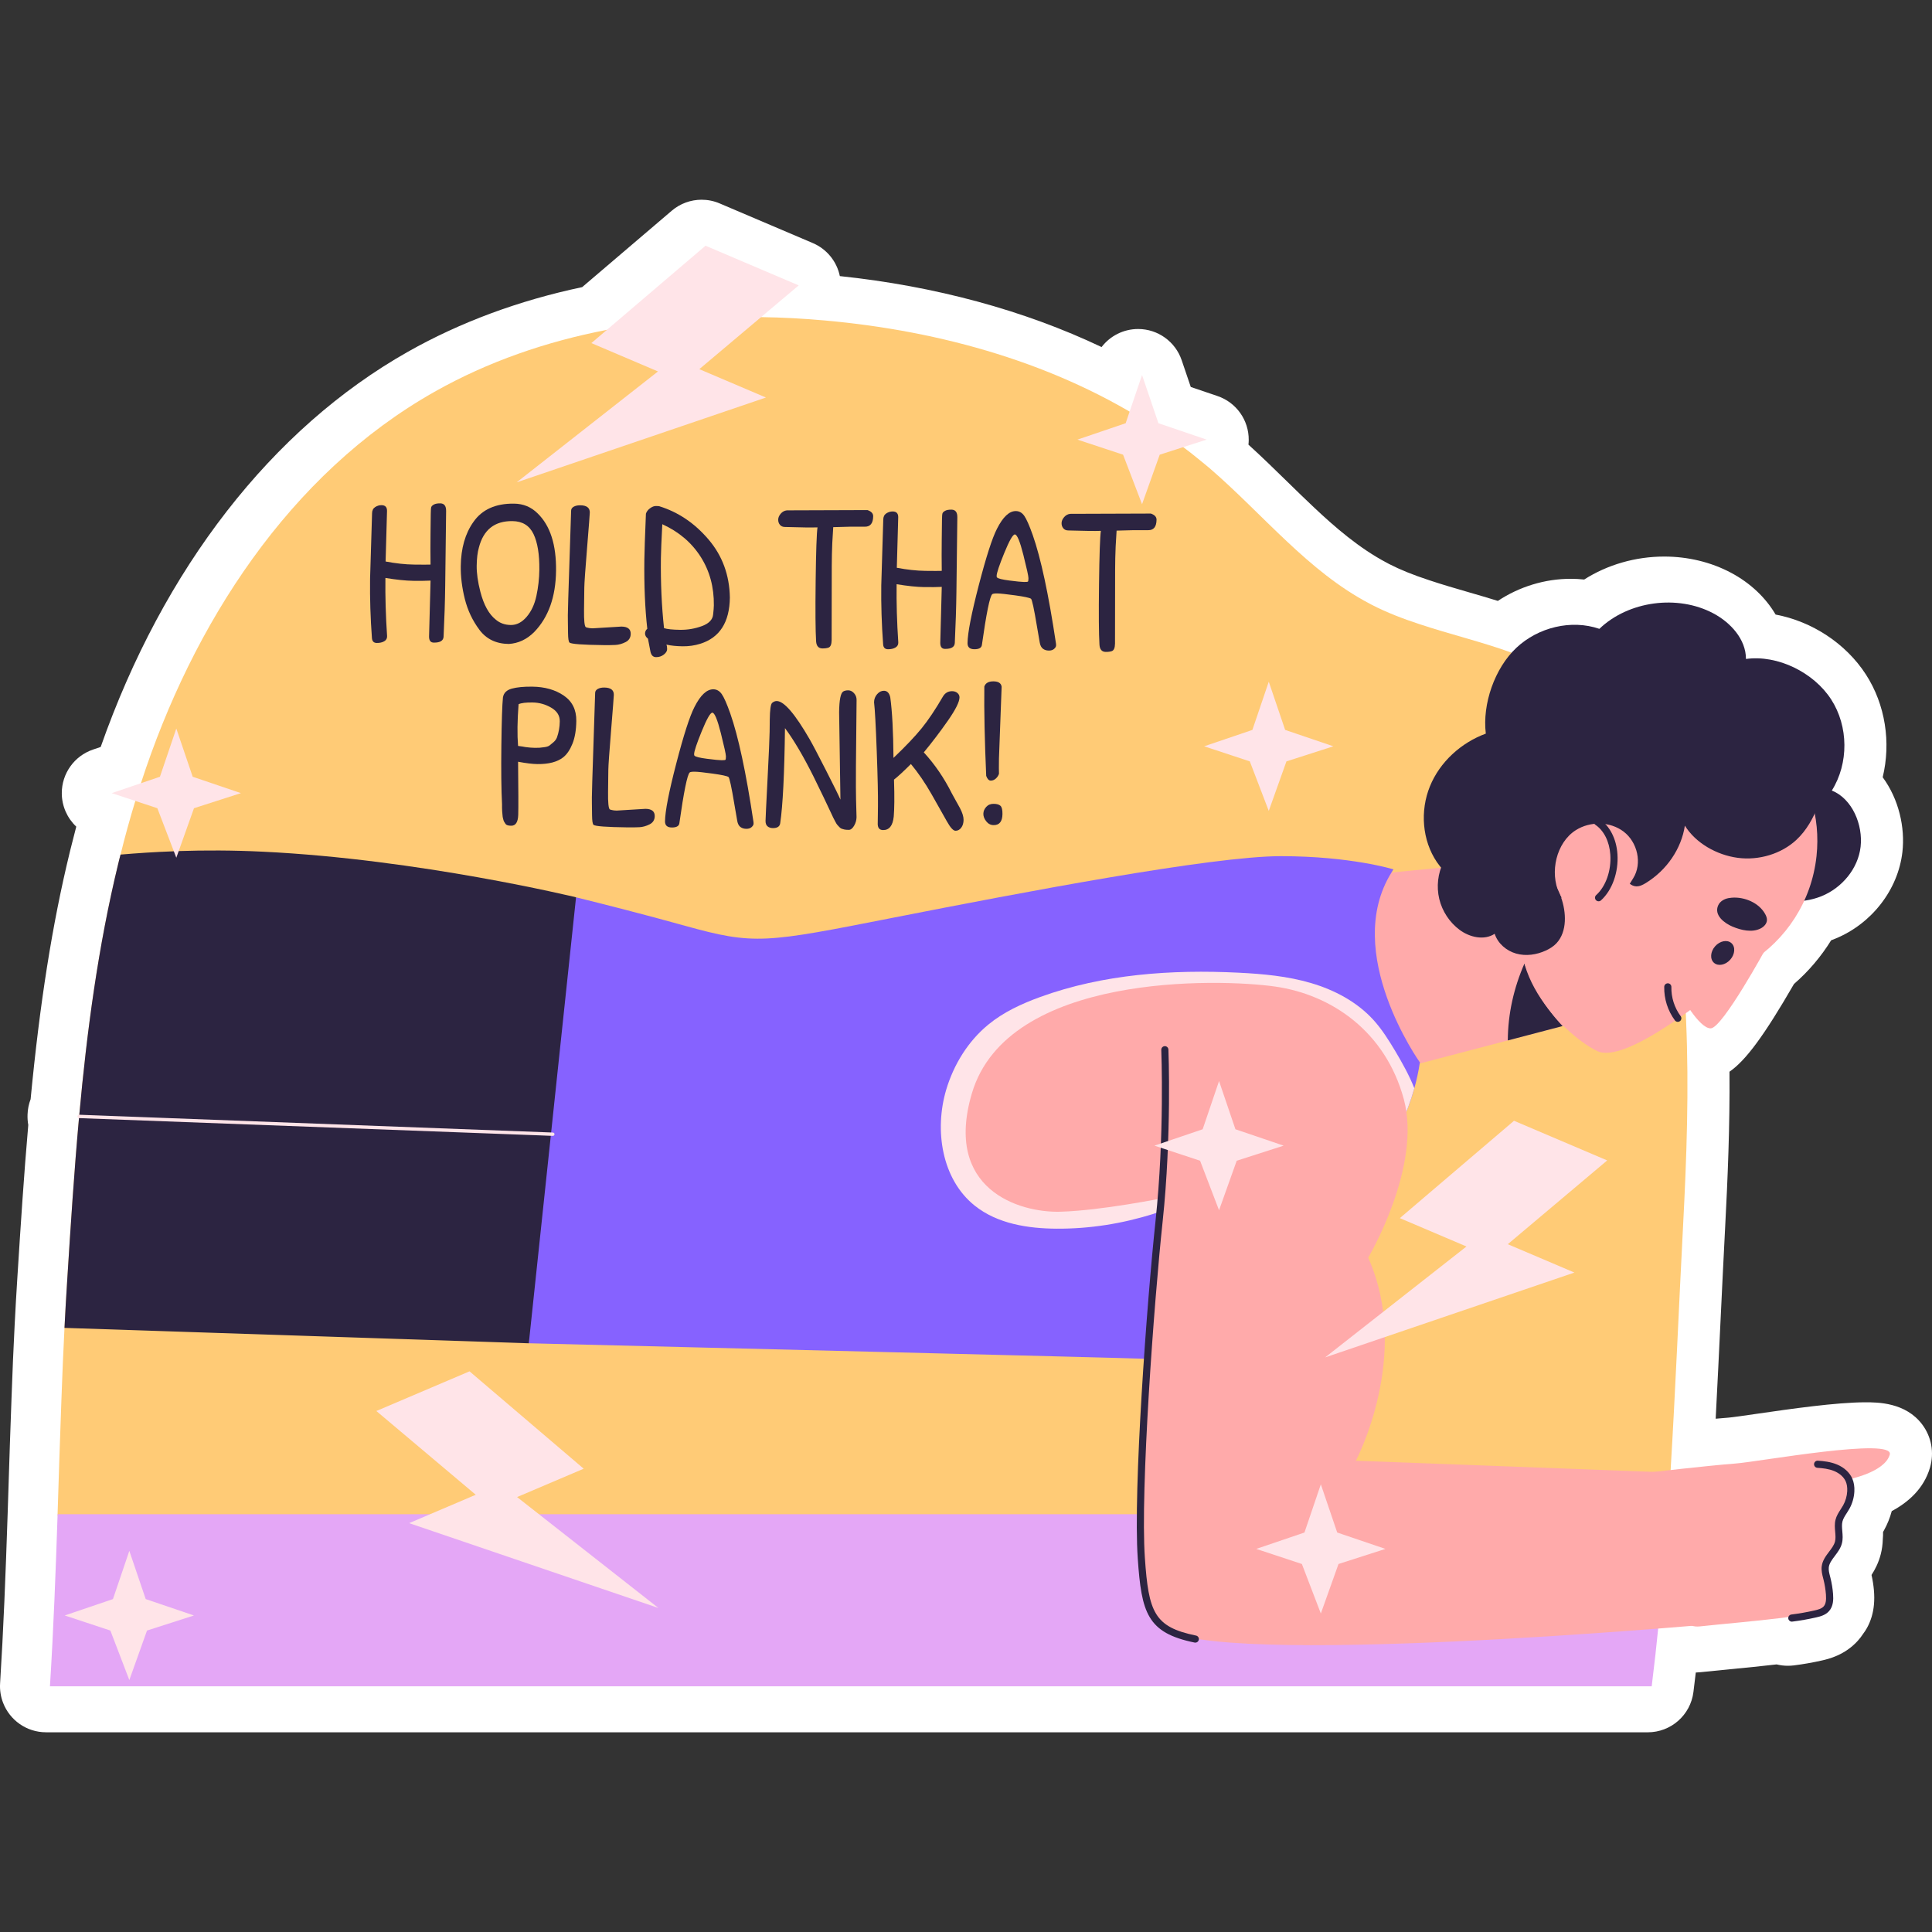 <?xml version="1.0" encoding="UTF-8"?>
<!-- Generator: Adobe Illustrator 25.2.3, SVG Export Plug-In . SVG Version: 6.00 Build 0)  -->
<svg xmlns="http://www.w3.org/2000/svg" xmlns:xlink="http://www.w3.org/1999/xlink" version="1.1" id="Capa_1" x="0px" y="0px" viewBox="0 0 512 512" style="enable-background:new 0 0 512 512;" xml:space="preserve" width="512" height="512">
<rect x="0" y="0" width="512" height="512" fill="#333333" stroke="none"/>
<g>
	<g>
		<path style="fill:#FFFFFF;" d="M12.199,459.072c-5.189,0-9.62-3.24-11.38-7.81c-0.627-1.623-0.907-3.379-0.796-5.153    c0.893-14.197,1.451-28.353,2.014-45.237l0.198-6.199c0.256-8.066,0.512-16.126,0.819-24.196    c0.244-6.897,0.514-13.187,0.82-19.194c0.206-4.201,0.454-8.405,0.72-12.608c0.907-14.396,1.76-27.48,2.899-40.543    c-0.163-0.903-0.23-1.838-0.191-2.792c0.048-1.423,0.329-2.782,0.812-4.044c2.435-25.522,5.731-46.333,10.334-65.281l0.173-0.71    c0.157-0.649,0.316-1.294,0.49-1.931c0.357-1.441,0.724-2.877,1.101-4.306c-2.383-2.244-3.824-5.411-3.837-8.834    c-0.02-5.239,3.31-9.908,8.272-11.592l2.038-0.693c16.614-47.315,45.37-84.367,81.428-104.736    c13.824-7.812,29.343-13.567,46.166-17.122l23.742-20.249c2.246-1.917,5.064-2.915,7.913-2.915c1.613,0,3.236,0.319,4.772,0.974    l24.696,10.513c3.693,1.572,6.36,4.85,7.165,8.753c25.258,2.651,48.91,9.078,69.364,18.805c2.262-2.958,5.814-4.784,9.683-4.784    c0,0,0,0,0.002,0c5.221,0,9.864,3.327,11.543,8.272l2.407,7.088l7.088,2.407c4.979,1.691,8.312,6.385,8.271,11.644    c-0.004,0.415-0.028,0.827-0.073,1.236c3.578,3.248,6.949,6.544,10.235,9.757c2.397,2.341,4.792,4.685,7.227,6.967    c5.379,5.056,11.874,10.741,19.303,14.632c0.129,0.069,0.49,0.266,0.514,0.278c2.976,1.526,6.361,2.893,10.658,4.304    c3.399,1.135,6.808,2.123,10.419,3.171c2.546,0.738,5.137,1.488,7.741,2.3c5.673-3.766,12.459-5.858,19.297-5.858    c1.205,0,2.399,0.063,3.58,0.193c6.141-3.919,13.576-6.088,21.224-6.088c6.288,0,12.402,1.482,17.676,4.286    c5.141,2.73,9.209,6.617,11.826,11.084c9.63,1.812,18.597,7.641,23.921,15.864c5.191,8.02,6.685,18.071,4.461,27.256    c4.278,5.804,5.963,13.316,5.225,19.801c-1.147,10.04-8.168,19.073-17.886,23.016c-0.327,0.133-0.659,0.26-0.994,0.383    c-2.675,4.324-6.008,8.247-9.854,11.586c-7.913,13.693-12.759,20.246-17.092,23.246c0.117,14.374-0.474,28.395-1.171,41.65    c-0.413,7.897-0.792,15.823-1.173,23.76c-0.417,8.717-0.843,17.625-1.316,26.552c1.194-0.109,2.322-0.206,3.34-0.284    c1.056-0.081,4.383-0.561,7.602-1.028c8.883-1.284,21.051-3.042,28.766-3.042c3.175,0,10.61,0,15.021,5.872    c2.468,3.288,3.225,7.447,2.074,11.414c-1.623,5.588-5.76,9.211-10.14,11.548c-0.472,1.77-1.161,3.482-2.05,5.082    c-0.081,0.147-0.165,0.292-0.25,0.437c0.01,0.647-0.016,1.302-0.076,1.957c-0.038,1.381-0.214,2.679-0.536,3.941    c-0.58,2.278-1.54,4.102-2.449,5.506c1.274,5.772,0.865,10.31-1.228,14.082c-0.309,0.548-0.633,1.03-0.948,1.449    c-0.437,0.677-0.917,1.308-1.453,1.899c-3.461,3.85-7.846,4.852-9.497,5.229c-2.472,0.56-4.975,0.998-7.457,1.312    c-0.504,0.064-1.069,0.097-1.577,0.097c-1.026,0-2.028-0.125-2.99-0.361c-3.956,0.466-8.187,0.877-12.316,1.276    c-2.766,0.268-5.433,0.526-7.814,0.784c-0.441,0.048-0.871,0.077-1.294,0.091c-0.206,1.77-0.413,3.486-0.623,5.165    c-0.764,6.1-5.949,10.676-12.096,10.676H12.199z"/>
	</g>
	<g>
		<g>
			<g>
				<g>
					<path style="fill:#FFCB76;" d="M446.022,325.021c-1.117,21.416-1.991,42.995-3.292,64.553       c-0.02,0.223-15.885,46.45-16.515,51.53l-405.693-4.621l-5.262-35.205c0.325-10.119,0.63-20.217,1.016-30.336       c0.224-6.34,0.488-12.699,0.813-19.039c0.203-4.165,0.447-8.311,0.711-12.456c0.914-14.508,1.849-29.076,3.17-43.584       c2.052-22.595,5.039-45.047,10.363-66.971c0.203-0.813,0.386-1.625,0.609-2.418c1.179-4.775,2.479-9.509,3.922-14.223       c0.427-1.422,0.874-2.824,1.321-4.226c0.041-0.162,0.102-0.305,0.163-0.467c13.654-42.101,39.276-81.967,77.801-103.728       c14.203-8.026,29.686-13.329,45.697-16.418c13.37-2.581,27.126-3.617,40.841-3.373c5.669,0.081,11.318,0.386,16.946,0.894       c30.783,2.743,61.708,11.419,87.412,28.284c4.389,2.845,8.615,5.953,12.659,9.326c0.63,0.508,1.26,1.036,1.89,1.564       c7.071,6.096,13.593,12.943,20.42,19.344c6.746,6.339,13.797,12.252,21.985,16.539c0.203,0.122,0.406,0.224,0.609,0.325       c3.962,2.032,8.148,3.637,12.415,5.039c8.148,2.723,16.621,4.714,24.586,7.619c4.856,1.788,9.55,3.901,13.837,6.726       c0,0,0.02,0,0.041,0.02c0.996,0.65,1.991,1.361,2.946,2.093c0.935,0.731,1.849,1.483,2.723,2.276       c1.829,1.646,3.515,3.413,5.059,5.303c1.26,1.503,2.438,3.109,3.535,4.754c4.714,7.071,8.006,15.239,10.403,23.611       c0.65,2.255,1.24,4.531,1.747,6.807c0.163,0.589,0.305,1.178,0.427,1.768c0.203,0.874,0.386,1.768,0.569,2.662       c2.276,10.891,3.678,21.924,4.47,33.039c0.142,2.154,0.284,4.328,0.386,6.502c0.041,0.65,0.061,1.3,0.081,1.951       C447.627,288.61,446.977,306.877,446.022,325.021z"/>
				</g>
				<g>
					<path style="fill:#E4A7F6;" d="M441.986,401.285c-0.061,0.874-0.122,1.727-0.183,2.601c-0.223,3.068-0.447,6.136-0.691,9.184       c-0.914,11.317-1.991,22.595-3.393,33.811H13.236c0.955-15.178,1.524-30.377,2.032-45.596H441.986z"/>
				</g>
				<g>
					<path style="fill:#2C2441;" d="M102.189,148.802c2.734,0.518,5.245,0.791,7.531,0.818c2.284,0.029,3.745,0.029,4.378-0.002       c-0.037-2.829-0.039-5.549-0.006-8.156c0.031-2.605,0.054-4.376,0.064-5.306c0.012-0.931,0.053-1.516,0.13-1.757       c0.072-0.24,0.304-0.47,0.694-0.69c0.388-0.218,0.953-0.323,1.691-0.314c1.056,0.012,1.574,0.69,1.557,2.03l-0.242,19.773       c-0.051,4.096-0.195,8.6-0.429,13.512c-0.047,1.081-0.918,1.611-2.605,1.59c-0.844-0.012-1.257-0.557-1.245-1.637l0.395-14.798       c-1.128,0.06-2.667,0.078-4.618,0.055c-1.952-0.025-4.402-0.279-7.346-0.762c-0.062,4.916,0.086,10.056,0.444,15.424       c0.025,0.596-0.226,1.05-0.756,1.36c-0.53,0.308-1.191,0.46-1.982,0.45c-0.791-0.01-1.218-0.444-1.278-1.3       c-0.392-5.294-0.557-10.51-0.493-15.648l0.53-17.423c0.008-0.744,0.279-1.29,0.811-1.635c0.532-0.347,1.095-0.518,1.695-0.512       c0.984,0.012,1.469,0.522,1.456,1.526L102.189,148.802z"/>
					<path style="fill:#2C2441;" d="M136.236,133.469c2.461,0.029,4.542,0.892,6.245,2.589c3.336,3.244,4.963,8.32,4.877,15.227       c-0.084,6.907-2.015,12.312-5.791,16.211c-1.958,1.952-4.203,3.004-6.736,3.158c-3.34-0.041-5.929-1.282-7.761-3.725       c-1.832-2.443-3.127-5.169-3.881-8.176c-0.754-3.006-1.116-5.906-1.081-8.7c0.058-4.766,1.179-8.68,3.361-11.745       C127.759,135.02,131.348,133.407,136.236,133.469z M135.808,138.097c-4.713-0.057-7.673,2.272-8.891,6.987       c-0.368,1.261-0.563,2.878-0.588,4.852c-0.025,1.974,0.298,4.269,0.972,6.882c0.906,3.513,2.278,5.986,4.125,7.424       c1.079,0.908,2.391,1.37,3.94,1.389c1.547,0.018,2.944-0.699,4.193-2.155c1.249-1.454,2.116-3.314,2.599-5.582       c0.485-2.266,0.744-4.552,0.772-6.862c0.049-4.094-0.466-7.266-1.547-9.516C140.305,139.27,138.446,138.13,135.808,138.097z"/>
					<path style="fill:#2C2441;" d="M150.485,163.025l0.107-4.355l0.762-23.342c0.006-0.446,0.238-0.797,0.699-1.052       c0.46-0.255,1.042-0.378,1.746-0.37c1.685,0.021,2.521,0.666,2.504,1.929c-0.004,0.411-0.247,3.536-0.721,9.378       c-0.477,5.84-0.721,9.337-0.733,10.492l-0.074,5.919c-0.035,2.794,0.121,4.322,0.471,4.589c0.526,0.191,1.138,0.292,1.843,0.3       l7.601-0.464c1.652,0.021,2.471,0.664,2.455,1.929c-0.012,1.005-0.468,1.736-1.37,2.19c-0.904,0.454-1.794,0.705-2.675,0.75       c-0.879,0.045-1.952,0.059-3.217,0.043c-5.52-0.068-8.505-0.29-8.957-0.668c-0.244-0.226-0.376-1.074-0.39-2.547       c-0.018-1.471-0.033-2.504-0.041-3.1C150.481,164.05,150.481,163.51,150.485,163.025z"/>
					<path style="fill:#2C2441;" d="M171.719,169.264c-0.524-0.417-0.781-0.875-0.775-1.378c0.006-0.503,0.201-0.92,0.594-1.251       c-0.602-5.333-0.861-11.443-0.777-18.331c0.025-2.085,0.164-6.142,0.415-12.172c0.181-0.557,0.547-1.035,1.097-1.438       c0.551-0.403,1.07-0.602,1.563-0.596c0.493,0.006,0.791,0.029,0.898,0.066c5.009,1.551,9.349,4.48,13.023,8.791       c3.675,4.31,5.563,9.444,5.666,15.403c-0.08,6.553-2.697,10.635-7.85,12.25c-1.483,0.464-3.045,0.688-4.678,0.668       c-1.633-0.02-3.065-0.168-4.292-0.444c0.136,0.3,0.203,0.701,0.197,1.204c-0.008,0.503-0.302,0.982-0.889,1.442       c-0.585,0.456-1.274,0.682-2.065,0.672c-0.791-0.01-1.286-0.518-1.485-1.526L171.719,169.264z M175.145,147.911       c-0.08,6.516,0.195,12.702,0.828,18.555c0.838,0.271,2.26,0.419,4.263,0.444c2.005,0.025,3.936-0.306,5.789-0.99       c1.855-0.684,2.843-1.715,2.964-3.092c0.119-1.042,0.181-1.841,0.189-2.4c0.06-4.84-1.111-9.138-3.507-12.891       c-2.399-3.753-5.781-6.625-10.155-8.616C175.289,143.313,175.164,146.311,175.145,147.911z"/>
					<path style="fill:#2C2441;" d="M208.528,135.25l21.363-0.074c1.015,0.349,1.518,0.894,1.51,1.639       c-0.023,1.861-0.756,2.784-2.198,2.765c-2.638-0.033-5.432,0.008-8.388,0.121c-0.216,3.199-0.333,5.608-0.351,7.229       c-0.021,1.619-0.033,2.652-0.039,3.098l-0.031,19.609c-0.014,1.155-0.304,1.822-0.867,2.001       c-0.425,0.142-0.953,0.212-1.586,0.203c-1.019-0.012-1.576-0.635-1.664-1.863c-0.177-2.87-0.216-8.224-0.119-16.063       c0.096-7.837,0.259-12.556,0.489-14.154c-0.74,0.029-1.828,0.033-3.27,0.016c-1.442-0.018-3.236-0.06-5.378-0.123       c-0.563-0.006-1.001-0.197-1.311-0.573c-0.312-0.376-0.464-0.834-0.458-1.374c0.006-0.54,0.23-1.068,0.678-1.584       C207.351,135.607,207.894,135.316,208.528,135.25z"/>
					<path style="fill:#2C2441;" d="M237.665,150.466c2.736,0.516,5.247,0.789,7.533,0.818c2.285,0.029,3.745,0.029,4.378-0.002       c-0.037-2.829-0.039-5.549-0.006-8.156c0.031-2.605,0.053-4.376,0.064-5.306c0.012-0.931,0.053-1.516,0.129-1.756       c0.072-0.24,0.304-0.471,0.694-0.69c0.388-0.218,0.953-0.322,1.691-0.314c1.056,0.012,1.574,0.688,1.557,2.03l-0.242,19.771       c-0.051,4.096-0.195,8.6-0.429,13.514c-0.047,1.081-0.918,1.609-2.605,1.588c-0.844-0.01-1.257-0.555-1.245-1.635l0.394-14.798       c-1.128,0.06-2.667,0.078-4.618,0.055c-1.952-0.025-4.403-0.279-7.348-0.762c-0.062,4.916,0.086,10.056,0.444,15.424       c0.027,0.596-0.226,1.05-0.756,1.358c-0.53,0.31-1.191,0.462-1.982,0.452c-0.791-0.01-1.218-0.444-1.278-1.3       c-0.392-5.294-0.557-10.51-0.493-15.648l0.53-17.423c0.008-0.744,0.279-1.29,0.811-1.637c0.532-0.345,1.095-0.518,1.695-0.509       c0.984,0.012,1.469,0.522,1.456,1.526L237.665,150.466z"/>
					<path style="fill:#2C2441;" d="M269.233,135.437c0.879,0.01,1.613,0.429,2.2,1.253c0.588,0.828,1.342,2.531,2.258,5.113       c2.141,6.095,4.187,15.636,6.138,28.621c0.033,0.148,0.049,0.362,0.045,0.641c-0.004,0.279-0.177,0.577-0.512,0.887       c-0.339,0.314-0.816,0.466-1.432,0.458c-0.614-0.008-1.132-0.171-1.549-0.493c-0.419-0.32-0.692-0.848-0.826-1.576       c-0.131-0.727-0.378-2.155-0.74-4.281c-0.785-4.739-1.317-7.205-1.596-7.394c-0.419-0.265-1.812-0.563-4.183-0.89       c-2.371-0.327-3.942-0.495-4.715-0.505c-0.775-0.008-1.23,0.062-1.372,0.207c-0.643,0.588-1.559,5.101-2.751,13.54       c-0.152,0.707-0.824,1.052-2.019,1.037c-1.196-0.014-1.783-0.561-1.771-1.641c0.033-2.683,1.025-7.79,2.983-15.327       c1.956-7.535,3.564-12.523,4.826-14.968C265.804,136.975,267.474,135.414,269.233,135.437z M268.947,141.633       c-0.528-0.006-1.463,1.629-2.804,4.91c-1.341,3.279-2.015,5.309-2.026,6.091c-0.002,0.187,0.031,0.318,0.101,0.392       c0.277,0.302,1.381,0.575,3.312,0.822c1.931,0.249,3.213,0.376,3.848,0.382c0.633,0.008,0.982-0.033,1.056-0.125       c0.07-0.092,0.109-0.39,0.115-0.894c0.006-0.501-0.444-2.556-1.348-6.159C270.295,143.447,269.543,141.639,268.947,141.633z"/>
					<path style="fill:#2C2441;" d="M283.623,136.172l21.363-0.074c1.015,0.347,1.518,0.894,1.51,1.639       c-0.023,1.861-0.756,2.784-2.198,2.765c-2.638-0.033-5.432,0.008-8.388,0.119c-0.216,3.201-0.333,5.61-0.351,7.231       c-0.021,1.619-0.033,2.652-0.039,3.098l-0.031,19.609c-0.014,1.155-0.304,1.82-0.867,2.001       c-0.425,0.142-0.953,0.212-1.586,0.203c-1.019-0.012-1.576-0.635-1.664-1.863c-0.177-2.87-0.216-8.224-0.119-16.063       c0.096-7.837,0.259-12.556,0.489-14.155c-0.74,0.029-1.828,0.033-3.271,0.017c-1.442-0.019-3.236-0.06-5.378-0.123       c-0.561-0.006-0.999-0.197-1.309-0.575c-0.312-0.374-0.464-0.832-0.458-1.372c0.006-0.54,0.23-1.068,0.678-1.584       C282.448,136.53,282.989,136.238,283.623,136.172z"/>
					<path style="fill:#2C2441;" d="M133.043,213.098c-0.199-3.835-0.257-9.023-0.177-15.558c0.08-6.535,0.218-10.769,0.419-12.704       c0.189-1.187,0.974-1.97,2.35-2.344c1.374-0.374,3.186-0.549,5.438-0.52c3.303,0.039,6.083,0.828,8.333,2.365       c2.249,1.537,3.357,3.774,3.32,6.716c-0.029,2.42-0.37,4.435-1.023,6.048c-0.653,1.613-1.459,2.802-2.418,3.573       c-1.563,1.247-3.856,1.853-6.88,1.814c-1.3-0.014-3.003-0.222-5.109-0.62c0.084,7.451,0.097,12.143,0.039,14.079       c-0.06,1.935-0.686,2.897-1.882,2.882c-0.775-0.01-1.263-0.164-1.473-0.466c-0.208-0.3-0.343-0.516-0.413-0.647       c-0.07-0.132-0.138-0.327-0.203-0.587c-0.068-0.263-0.117-0.479-0.15-0.645c-0.033-0.169-0.057-0.421-0.07-0.756       c-0.014-0.335-0.037-0.596-0.07-0.783C133.045,214.384,133.035,213.769,133.043,213.098z M148.346,191.139       c0.018-1.508-0.742-2.71-2.276-3.603c-1.537-0.894-3.184-1.352-4.943-1.372c-1.759-0.023-2.991,0.13-3.698,0.456       c-0.166,2.196-0.263,4.214-0.286,6.056c-0.023,1.845,0.029,3.513,0.15,5.002c0.949,0.123,1.598,0.226,1.95,0.304       c0.912,0.123,1.695,0.187,2.344,0.195c0.651,0.008,1.091,0.006,1.319-0.01c0.228-0.016,0.668-0.066,1.321-0.152       c0.651-0.084,1.117-0.238,1.403-0.458c0.284-0.22,0.641-0.514,1.066-0.879c0.425-0.368,0.729-0.793,0.912-1.274       C148.083,194.068,148.328,192.646,148.346,191.139z"/>
					<path style="fill:#2C2441;" d="M156.851,211.325l0.107-4.355l0.762-23.342c0.004-0.446,0.238-0.797,0.699-1.052       c0.46-0.255,1.039-0.38,1.744-0.37c1.687,0.021,2.525,0.664,2.508,1.929c-0.004,0.411-0.247,3.535-0.721,9.376       c-0.477,5.842-0.721,9.339-0.736,10.494l-0.072,5.921c-0.035,2.792,0.121,4.32,0.468,4.585c0.526,0.193,1.14,0.292,1.845,0.302       l7.601-0.464c1.652,0.019,2.469,0.661,2.455,1.929c-0.012,1.005-0.47,1.736-1.37,2.188c-0.904,0.456-1.796,0.705-2.675,0.75       c-0.879,0.045-1.954,0.06-3.219,0.045c-5.52-0.068-8.505-0.292-8.957-0.668c-0.244-0.228-0.376-1.077-0.39-2.547       c-0.018-1.471-0.033-2.504-0.041-3.102C156.847,212.35,156.845,211.809,156.851,211.325z"/>
					<path style="fill:#2C2441;" d="M189.061,182.673c0.879,0.01,1.611,0.429,2.198,1.255c0.59,0.828,1.342,2.531,2.26,5.111       c2.141,6.097,4.187,15.638,6.136,28.621c0.035,0.148,0.049,0.364,0.047,0.643c-0.004,0.279-0.177,0.575-0.514,0.887       c-0.339,0.312-0.816,0.464-1.432,0.456c-0.614-0.008-1.132-0.171-1.549-0.493c-0.417-0.32-0.692-0.846-0.824-1.574       c-0.132-0.729-0.378-2.157-0.74-4.283c-0.787-4.739-1.317-7.203-1.596-7.394c-0.419-0.265-1.814-0.561-4.183-0.889       c-2.371-0.327-3.942-0.495-4.715-0.503c-0.775-0.01-1.233,0.06-1.372,0.205c-0.643,0.59-1.559,5.103-2.753,13.54       c-0.15,0.707-0.822,1.052-2.015,1.037c-1.196-0.014-1.787-0.561-1.773-1.641c0.033-2.683,1.025-7.79,2.985-15.326       c1.954-7.535,3.562-12.525,4.822-14.968C185.631,184.213,187.303,182.65,189.061,182.673z M188.776,188.868       c-0.528-0.006-1.463,1.631-2.804,4.91c-1.341,3.279-2.017,5.311-2.026,6.091c-0.002,0.187,0.031,0.318,0.099,0.392       c0.279,0.302,1.383,0.577,3.314,0.824c1.929,0.247,3.213,0.374,3.848,0.382c0.633,0.006,0.982-0.035,1.054-0.127       c0.072-0.092,0.111-0.388,0.117-0.892c0.006-0.503-0.444-2.556-1.348-6.161C190.123,190.682,189.372,188.877,188.776,188.868z"/>
					<path style="fill:#2C2441;" d="M224.819,182.944c0.563,0.008,1.068,0.265,1.52,0.772c0.45,0.509,0.672,1.097,0.664,1.769       c-0.179,14.559-0.226,23.356-0.14,26.392s0.129,4.591,0.127,4.665c-0.01,0.82-0.23,1.59-0.661,2.311       c-0.429,0.721-0.9,1.079-1.409,1.07c-0.512-0.006-0.898-0.037-1.161-0.097c-0.263-0.06-0.499-0.127-0.711-0.205       c-0.208-0.076-0.417-0.228-0.627-0.454l-0.522-0.565c-0.138-0.15-0.318-0.442-0.54-0.873c-0.226-0.429-0.405-0.777-0.542-1.04       c-0.138-0.263-0.351-0.721-0.643-1.376c-0.29-0.655-0.924-1.995-1.9-4.016c-0.978-2.024-1.861-3.842-2.652-5.452       c-2.71-5.434-5.243-9.727-7.595-12.885c-0.15,12.102-0.569,20.494-1.259,25.176c-0.115,0.894-0.772,1.331-1.968,1.317       c-0.561-0.006-1.023-0.16-1.389-0.464c-0.366-0.3-0.544-0.787-0.536-1.457c0.008-0.672,0.187-4.357,0.532-11.057       c0.345-6.697,0.53-10.876,0.551-12.534c0.018-1.656,0.033-2.708,0.037-3.156c0.033-2.681,0.245-4.187,0.635-4.515       c0.39-0.331,0.795-0.493,1.218-0.489c1.933,0.025,4.844,3.412,8.737,10.163c0.758,1.313,2.2,4.059,4.329,8.236       c2.13,4.178,3.398,6.755,3.811,7.729l-0.349-23.188c0.039-3.201,0.395-5.023,1.07-5.461       C223.796,183.044,224.257,182.938,224.819,182.944z"/>
					<path style="fill:#2C2441;" d="M232.669,213.652c0.035-2.866-0.072-7.718-0.323-14.555c-0.251-6.837-0.487-11.169-0.711-12.996       c0.01-0.82,0.284-1.535,0.818-2.143c0.534-0.606,1.136-0.906,1.806-0.898c0.842,0.01,1.397,0.575,1.666,1.695       c0.518,3.731,0.801,9.097,0.859,16.098c3.201-3.051,5.686-5.664,7.453-7.839c1.767-2.176,3.638-4.965,5.614-8.367       c0.573-0.996,1.407-1.489,2.496-1.477c0.563,0.008,1.029,0.173,1.395,0.493c0.364,0.32,0.542,0.705,0.538,1.15       c-0.014,1.194-1.035,3.236-3.055,6.136c-2.023,2.899-4.16,5.711-6.408,8.439c2.913,3.164,5.403,6.808,7.461,10.929       c0.273,0.526,0.635,1.181,1.085,1.968c0.446,0.789,0.789,1.405,1.031,1.855c0.651,1.239,0.974,2.284,0.964,3.141       c-0.01,0.857-0.222,1.553-0.633,2.087c-0.411,0.536-0.916,0.799-1.514,0.791c-0.598-0.006-1.36-0.844-2.289-2.515       c-0.931-1.666-2.264-4.031-4.002-7.085c-1.738-3.057-3.577-5.752-5.518-8.086c-1.995,1.987-3.488,3.365-4.483,4.135       c0.078,2.385,0.105,4.37,0.086,5.952c-0.02,1.582-0.07,2.855-0.152,3.823c-0.242,2.418-1.187,3.618-2.841,3.597       c-1.019-0.012-1.485-0.67-1.399-1.974L232.669,213.652z"/>
					<path style="fill:#2C2441;" d="M261.366,217.664c-0.52-0.659-0.775-1.323-0.766-1.995c0.008-0.67,0.261-1.282,0.76-1.833       c0.499-0.553,1.163-0.824,1.989-0.813c0.826,0.01,1.422,0.185,1.787,0.524c0.366,0.341,0.54,1.068,0.526,2.186       c-0.025,1.974-0.809,2.95-2.356,2.932C262.531,218.655,261.886,218.322,261.366,217.664z M265.444,181.99l-0.709,19.04       c-0.027,2.048-0.025,3.39,0.004,4.022c-0.148,0.483-0.425,0.906-0.834,1.274c-0.409,0.368-0.859,0.548-1.352,0.542       c-0.493-0.006-0.892-0.419-1.198-1.243c-0.413-9.391-0.579-17.287-0.499-23.693c0.327-0.926,1.14-1.38,2.443-1.366       C264.6,180.583,265.315,181.058,265.444,181.99z"/>
				</g>
				<g>
					<g>
						<g>
							<path style="fill:#2C2441;" d="M411.867,237.127c-0.201,2.158-0.45,4.339-1.22,6.364c-0.77,2.026-2.123,3.908-4.051,4.897         c-1.376,0.706-2.956,0.918-4.503,0.934c-2.749,0.027-5.556-0.562-7.87-2.046c-4.175-2.679-6.161-8.336-4.576-13.037         c-3.748-0.434-6.745-2.655-8.859-5.78c-3.918-5.79-4.481-13.581-1.85-20.059c2.631-6.478,8.258-11.567,14.818-13.984         c-0.955-7.843,2.346-17.338,8.103-22.748c5.757-5.411,14.518-7.584,21.991-5.019c7.718-7.405,20.745-9.129,30.19-4.109         c4.601,2.445,8.657,6.881,8.659,12.092c8.418-1.163,17.957,3.583,22.574,10.717c4.617,7.134,4.691,16.947,0.182,24.15         c5.419,2.179,8.285,9.1,7.624,14.903c-0.661,5.804-4.942,10.901-10.355,13.097c-5.413,2.195-11.742,1.639-16.984-0.938         c-5.508-2.707-9.861-7.451-15.502-9.869c-3.064-1.314-6.396-1.888-9.718-2.161c-5.769-0.474-11.722-0.038-17.049,2.225         C418.144,229.019,412.403,231.364,411.867,237.127z"/>
						</g>
						<g>
							<path style="fill:#FFAAAA;" d="M426.215,268.752l-12.109,3.166l-14.523,3.81l-24.521,6.421c0,0-5.473-4.257-11.25-21.91         c-5.795-17.671,3.953-28.921,3.953-28.921l47.183-4.579L426.215,268.752z"/>
						</g>
						<g>
							<path style="fill:#2C2441;" d="M414.106,271.917l-14.523,3.81c0.036-7.011,1.574-13.897,4.418-20.39         C406.147,261.508,409.617,267.196,414.106,271.917z"/>
						</g>
						<g>
							<g>
								<path style="fill:#FFAAAA;" d="M481.396,226.883c2.246-20.922-12.894-39.704-33.816-41.95          c-20.922-2.246-39.703,12.894-41.95,33.816c-0.676,6.3,0.248,12.394,2.408,17.913          c-13.873,16.327,5.154,36.937,15.206,41.863c7.302,3.579,28.848-13.49,40.449-23.428          C473.258,249.108,480.098,238.975,481.396,226.883z"/>
							</g>
							<g>
								<path style="fill:#FFAAAA;" d="M468.145,251.057c0,0-11.642,21.366-14.769,21.467c-3.127,0.101-8.054-9.059-8.054-9.059          L468.145,251.057z"/>
							</g>
						</g>
						<g>
							<g>
								<g>
									<path style="fill:#2C2441;" d="M458.923,237.899c-0.292,0.024-0.58,0.062-0.864,0.115c-1.122,0.21-2.228,0.844-2.708,1.88           c-1.236,2.667,1.702,4.792,3.781,5.666c2.246,0.943,5.165,1.658,7.461,0.484c0.853-0.436,1.615-1.222,1.667-2.178           c0.03-0.559-0.185-1.103-0.45-1.595C466.185,239.262,462.319,237.619,458.923,237.899z"/>
								</g>
								<g>
									<path style="fill:#2C2441;" d="M444.634,270.802c-0.29,0-0.575-0.134-0.761-0.384c-1.897-2.558-2.904-5.719-2.834-8.904           c0.011-0.516,0.432-0.926,0.946-0.926c0.006,0,0.013,0,0.021,0c0.523,0.012,0.937,0.446,0.926,0.968           c-0.06,2.765,0.815,5.514,2.462,7.737c0.311,0.419,0.224,1.013-0.196,1.323           C445.028,270.741,444.83,270.802,444.634,270.802z"/>
								</g>
								<g>
									<path style="fill:#2C2441;" d="M458.843,249.936c1.106,0.98,0.968,2.944-0.309,4.384c-1.277,1.441-3.209,1.814-4.315,0.833           c-1.106-0.98-0.968-2.943,0.309-4.384C455.805,249.329,457.737,248.956,458.843,249.936z"/>
								</g>
							</g>
							<g>
								<path style="fill:#2C2441;" d="M432.179,222.335c-0.735,2.308-1.24,4.682-1.507,7.082c-0.125,1.126-0.192,2.295,0.226,3.367          c0.419,1.072,1.438,2.029,2.667,2.102c0.938,0.056,1.809-0.393,2.584-0.869c5.564-3.413,9.42-9.074,10.361-15.209          c2.833,4.574,8.384,7.777,14.01,8.525c5.626,0.747,11.536-1.054,15.503-4.725c2.763-2.557,4.55-5.883,5.879-9.29          c1.402-3.596,2.35-7.444,1.831-11.266c-0.941-6.936-6.573-12.707-12.937-16.583c-9.731-5.926-21.784-8.471-33.214-7.014          c-11.43,1.457-22.135,6.903-29.497,15.008c-7.709,8.486-11.674,20.078-9.456,31.091c1.018,5.056,3.756,10.354,8.898,12.389          c2.886,1.142,6.147,1.093,9.22,0.645c2.5-0.364,5.06-1.033,6.887-2.628C427.807,231.319,426.936,224.531,432.179,222.335z"/>
							</g>
							<g>
								<g>
									<path style="fill:#FFAAAA;" d="M425.423,244.306c-2.95-0.328-5.813-1.409-8.243-3.114           c-1.645-1.154-3.118-2.625-3.965-4.447c-2.565-5.519-0.831-13.453,4.421-16.761c3.772-2.376,9.042-2.326,12.631,0.394           c3.686,2.793,5.009,8.464,2.539,12.374C430.433,236.507,428.042,240.718,425.423,244.306z"/>
								</g>
								<g>
									<path style="fill:#2C2441;" d="M423.642,238.851c-0.259,0-0.517-0.107-0.704-0.314c-0.35-0.388-0.318-0.988,0.071-1.337           c2.559-2.299,4.028-6.502,3.742-10.707c-0.236-3.48-1.685-6.368-3.973-7.924c-0.432-0.294-0.544-0.883-0.251-1.315           c0.294-0.431,0.881-0.544,1.315-0.251c2.773,1.884,4.523,5.296,4.798,9.362c0.322,4.762-1.391,9.569-4.366,12.244           C424.094,238.771,423.868,238.851,423.642,238.851z"/>
								</g>
							</g>
						</g>
						<g>
							<path style="fill:#2C2441;" d="M413.689,237.779c1.405,3.948,1.67,9.06-1.178,12.156c-0.793,0.862-1.807,1.489-2.869,1.976         c-2.44,1.119-5.258,1.527-7.839,0.799c-2.582-0.729-4.869-2.682-5.698-5.25c-2.774,1.831-6.639,0.942-9.305-1.047         c-2.666-1.989-4.606-4.943-5.381-8.192c-0.775-3.249-0.379-6.768,1.098-9.76c7.846-1.46,16.047-3.535,23.893-4.996         c0.442-0.082,0.933-0.155,1.31,0.091c0.509,0.332,0.547,1.052,0.56,1.663c0.088,3.999,2.777,7.122,4.526,10.51         C413.13,236.359,413.429,237.049,413.689,237.779z"/>
						</g>
						<g>
							<path style="fill:#8662FF;" d="M376.283,281.548c-0.017,0.101-0.034,0.203-0.05,0.304c-0.338,2.198-0.812,4.362-1.42,6.542         c-0.575,2.096-1.285,4.175-2.113,6.221c-4.497,11.428-12.34,22.179-21.182,31.544c-18.46,19.576-41.316,33.049-47.351,33.894         h-0.068c-0.22,0.034-0.406,0.034-0.575,0.034c-6.999-0.27-134.343-3.398-163.386-4.108c0.321-8.74-7.865-27.785-7.307-36.508         c1.961-30.851,12.564-51.719,19.833-81.674c7.049,1.741,17.868,4.48,28.789,7.522c18.562,5.173,21.3,4.564,55.397-2.147         c34.097-6.695,84.288-16.279,102.596-16.279c18.562,0,29.837,3.499,29.837,3.499c-0.186,0.271-0.355,0.541-0.524,0.828         C355.524,252.471,376.283,281.548,376.283,281.548z"/>
						</g>
						<g>
							<path style="fill:#FFE4E8;" d="M374.811,288.39c-3.828,13.736-12.86,26.721-23.287,37.775         c-2.951,0.68-6.01,0.912-9.014,0.483c-6.135-0.859-11.554-4.293-17.349-6.457c-3.184-1.199-6.689-1.968-10.105-1.699         c-3.505,0.251-6.117,2.164-9.354,3.184c-8.299,2.612-16.956,3.989-25.666,3.935c-7.655-0.036-15.704-1.306-21.696-6.081         c-8.782-6.993-10.785-20.05-7.566-30.817c2.003-6.636,5.777-12.788,11.143-17.188c4.024-3.309,8.836-5.527,13.754-7.315         c16.705-6.063,34.824-7.315,52.567-6.439c6.475,0.322,12.985,0.912,19.209,2.754c6.206,1.825,12.162,4.972,16.526,9.766         c2.272,2.504,4.078,5.402,5.813,8.299C371.646,281.737,373.47,284.992,374.811,288.39z"/>
						</g>
						<g>
							<g>
								<path style="fill:#FFAAAA;" d="M362.586,333.296c0,0,14.309-24.051,9.438-42.013c-4.871-17.962-19.18-27.704-34.097-29.835          c-14.918-2.131-70.935-3.653-80.372,28.313c-7.504,25.417,12.482,31.662,23.442,31.357c10.96-0.305,27.4-3.653,27.4-3.653          s-13.091,102.901-0.304,113.861c12.786,10.96,144.609-0.837,144.609-0.837l-2.283-39.958l-91.104-3.425          C359.314,387.105,374.155,359.173,362.586,333.296z"/>
							</g>
							<g>
								<path style="fill:#2C2441;" d="M316.769,435.317c-0.063,0-0.127-0.006-0.191-0.021          c-12.594-2.584-14.066-7.872-15.062-22.325c-1.245-18.041,2.412-67.868,4.722-89.518c2.4-22.499,1.525-44.999,1.516-45.223          c-0.021-0.524,0.385-0.964,0.908-0.984c0.505-0.031,0.964,0.382,0.984,0.906c0.009,0.226,0.889,22.861-1.526,45.502          c-2.303,21.593-5.952,71.255-4.716,89.186c0.994,14.417,2.456,18.325,13.555,20.603c0.513,0.105,0.842,0.604,0.738,1.118          C317.603,435.009,317.209,435.317,316.769,435.317z"/>
							</g>
							<g>
								<path style="fill:#FFAAAA;" d="M437.022,390.226c0,0,15.044-1.773,22.96-2.382c6.258-0.481,42.19-7.056,40.82-2.337          c-1.37,4.719-10.96,6.545-10.96,6.545s1.522,5.176-0.609,7.611c-2.131,2.436-1.827,4.414-1.827,4.414          s1.522,2.436-0.761,6.241c-2.283,3.805-3.044,4.719-3.044,4.719s3.044,7.763,1.522,10.503          c-1.522,2.74-22.072,4.11-34.706,5.48C437.783,432.391,437.022,390.226,437.022,390.226z"/>
							</g>
						</g>
						<g>
							<path style="fill:#2C2441;" d="M474.851,429.75c-0.47,0-0.878-0.351-0.938-0.83c-0.066-0.518,0.303-0.992,0.822-1.056         c2.043-0.255,4.105-0.618,6.128-1.077c0.929-0.21,1.88-0.466,2.422-1.07c0.538-0.6,0.727-1.559,0.61-3.106         c-0.101-1.34-0.316-2.677-0.641-3.975l-0.099-0.388c-0.244-0.947-0.522-2.021-0.386-3.133         c0.191-1.563,1.094-2.757,1.968-3.913c0.679-0.898,1.32-1.746,1.559-2.685c0.199-0.785,0.123-1.654,0.043-2.574         c-0.09-1.033-0.184-2.102,0.09-3.194c0.269-1.062,0.834-1.937,1.382-2.784c0.22-0.341,0.441-0.682,0.636-1.031         c0.639-1.146,1.013-2.443,1.084-3.751c0.053-0.998-0.08-1.872-0.396-2.593c-0.502-1.142-1.605-2.139-3.028-2.734         c-1.454-0.608-3.079-0.781-4.478-0.869c-0.522-0.033-0.918-0.483-0.885-1.005c0.033-0.522,0.491-0.929,1.004-0.885         c1.556,0.099,3.377,0.296,5.091,1.013c1.893,0.793,3.324,2.114,4.031,3.72c0.437,0.994,0.622,2.157,0.553,3.455         c-0.085,1.594-0.542,3.174-1.32,4.569c-0.216,0.388-0.457,0.762-0.699,1.138c-0.485,0.75-0.943,1.461-1.135,2.221         c-0.197,0.781-0.121,1.648-0.041,2.566c0.09,1.037,0.184,2.11-0.094,3.205c-0.333,1.311-1.122,2.352-1.884,3.361         c-0.756,1.001-1.469,1.943-1.598,3.001c-0.092,0.756,0.117,1.569,0.34,2.43l0.102,0.401c0.35,1.403,0.583,2.847,0.692,4.292         c0.107,1.418,0.08,3.213-1.089,4.515c-0.914,1.019-2.241,1.387-3.413,1.65c-2.083,0.475-4.207,0.846-6.312,1.109         C474.929,429.748,474.89,429.75,474.851,429.75z"/>
						</g>
					</g>
					<g>
						<path style="fill:#2C2441;" d="M152.657,237.792l-6.644,62.765l-5.872,55.43l-123.051-4.084        c0.203-4.165,0.447-8.311,0.711-12.456c0.914-14.508,1.849-29.076,3.17-43.584c2.052-22.595,5.039-45.047,10.363-66.971        c0.203-0.813,0.386-1.625,0.609-2.418c4.267-0.366,9.022-0.691,14.142-0.874c0.427-0.02,0.853-0.041,1.28-0.061        c6.848-0.224,14.345-0.224,22.249,0.163C111.064,227.694,152.657,237.792,152.657,237.792z"/>
					</g>
					<g>
						<path style="fill:#FFE4E8;" d="M146.5,301.026c-0.006,0-0.012,0-0.019-0.002l-3.047-0.123l-122.482-4.589        c-0.247-0.01-0.44-0.218-0.43-0.464c0.009-0.249,0.205-0.401,0.463-0.431l125.532,4.717c0.248,0.01,0.439,0.218,0.428,0.464        C146.937,300.837,146.739,301.026,146.5,301.026z"/>
					</g>
				</g>
			</g>
			<g>
				<g>
					<polygon style="fill:#FFE4E8;" points="401.229,297.014 425.925,307.526 399.579,329.726 417.235,337.242 351.17,359.727        388.629,330.333 370.973,322.818      "/>
				</g>
				<g>
					<polygon style="fill:#FFE4E8;" points="186.972,65.118 211.668,75.631 185.323,97.831 202.979,105.347 136.913,127.832        174.372,98.438 156.717,90.923      "/>
				</g>
				<g>
					<polygon style="fill:#FFE4E8;" points="124.43,363.418 99.734,373.93 126.08,396.13 108.424,403.646 174.489,426.131        137.03,396.737 154.686,389.222      "/>
				</g>
				<g>
					<polygon style="fill:#FFE4E8;" points="340.577,193.435 353.357,197.776 340.92,201.774 336.237,214.895 331.211,201.774        319.117,197.776 331.896,193.435 336.237,180.656      "/>
				</g>
				<g>
					<polygon style="fill:#FFE4E8;" points="306.995,112.159 319.774,116.5 307.337,120.498 302.654,133.619 297.628,120.498        285.534,116.5 298.313,112.159 302.654,99.38      "/>
				</g>
				<g>
					<polygon style="fill:#FFE4E8;" points="327.4,299.266 340.179,303.607 327.743,307.605 323.059,320.727 318.034,307.605        305.94,303.607 318.719,299.266 323.059,286.488      "/>
				</g>
				<g>
					<polygon style="fill:#FFE4E8;" points="354.377,406.135 367.156,410.476 354.719,414.474 350.036,427.596 345.011,414.474        332.916,410.476 345.695,406.135 350.036,393.357      "/>
				</g>
				<g>
					<polygon style="fill:#FFE4E8;" points="38.615,423.774 51.394,428.115 38.958,432.113 34.274,445.234 29.249,432.113        17.155,428.115 29.934,423.774 34.274,410.995      "/>
				</g>
				<g>
					<polygon style="fill:#FFE4E8;" points="51.066,205.847 63.845,210.188 51.408,214.186 46.725,227.307 41.7,214.186        29.605,210.188 42.384,205.847 46.725,193.068      "/>
				</g>
			</g>
		</g>
	</g>
</g>















</svg>
